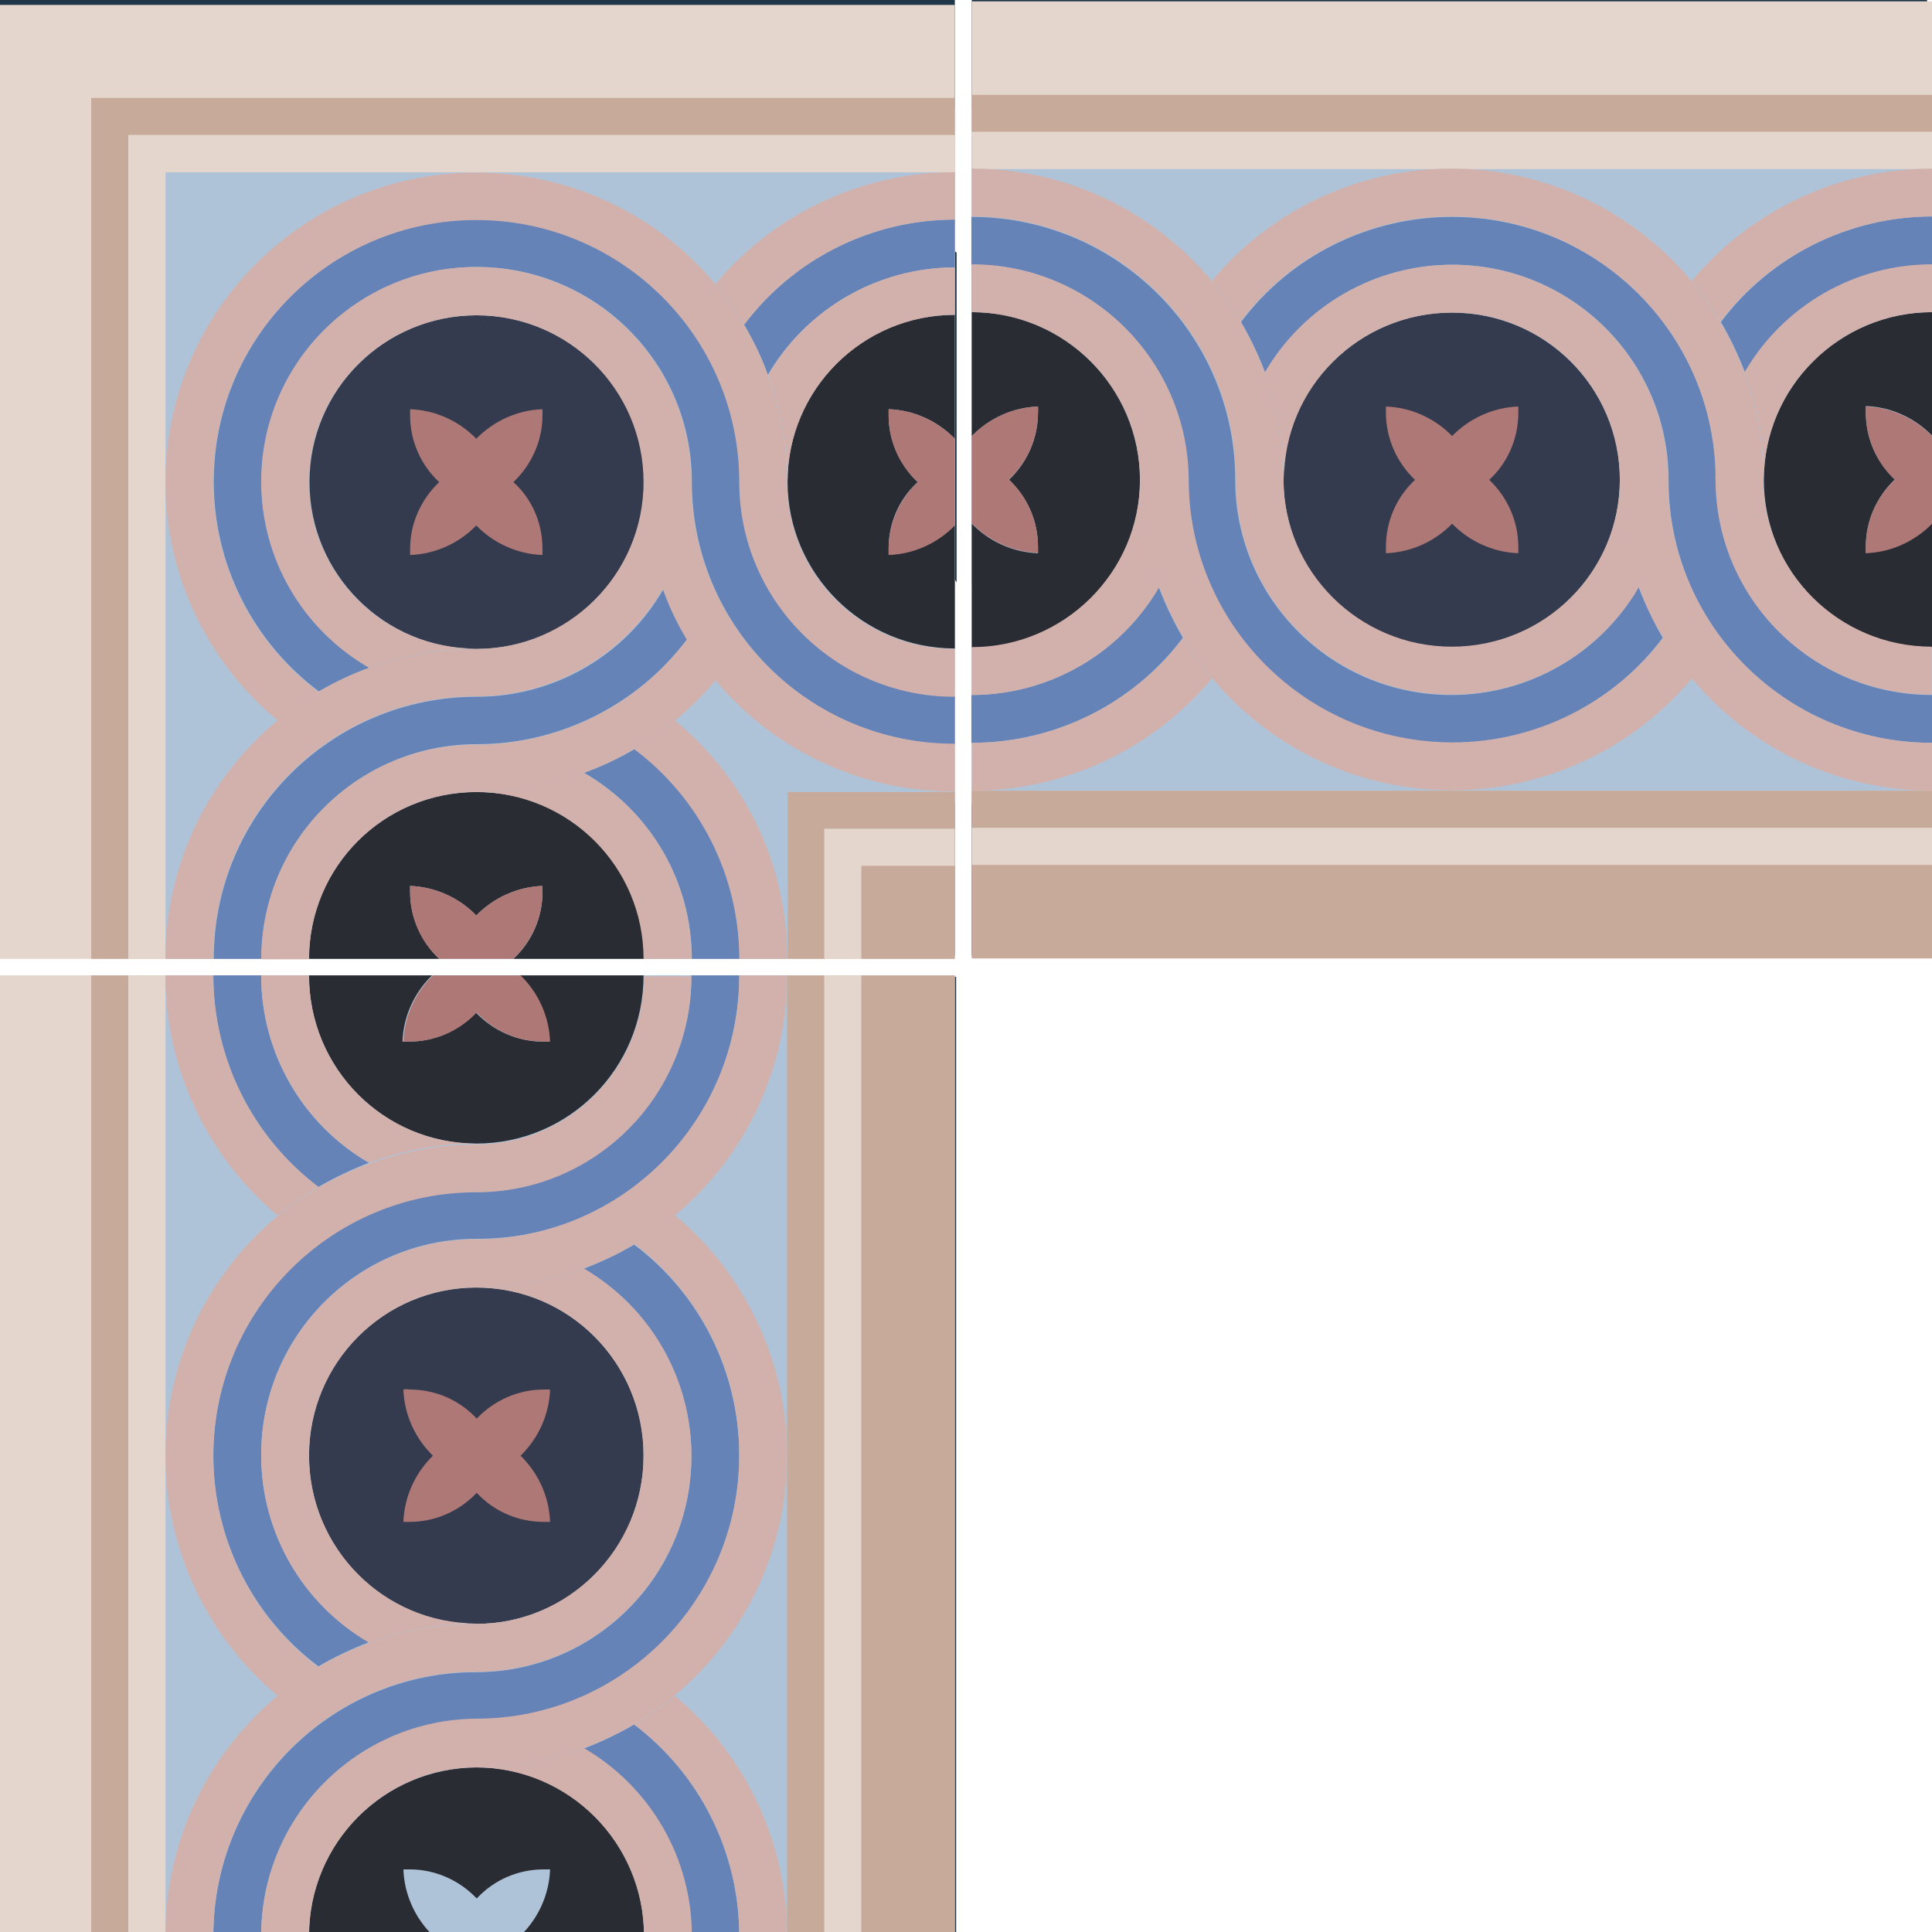 <?xml version="1.0" encoding="utf-8"?>
<!-- Generator: Adobe Illustrator 27.1.1, SVG Export Plug-In . SVG Version: 6.00 Build 0)  -->
<svg version="1.1" xmlns="http://www.w3.org/2000/svg" xmlns:xlink="http://www.w3.org/1999/xlink" x="0px" y="0px"
	 viewBox="0 0 432 432" style="enable-background:new 0 0 432 432;" xml:space="preserve">
<style type="text/css">
	.st0{clip-path:url(#SVGID_00000067196636011721982110000000979348369626402213_);}
	.st1{fill:#1E3748;}
	.st2{fill:#D9CEC0;}
	.st3{fill:#DBC17D;}
	.st4{fill:#C0834B;}
	.st5{fill:#E4D6CC;}
	.st6{fill:#C8AA9A;}
	.st7{fill:#AEC3D7;}
	.st8{fill:#6683B8;}
	.st9{fill:#2A2C34;}
	.st10{fill:#343B4E;}
	.st11{fill:#D2B1AC;}
	.st12{fill:#AE7876;}
</style>
<g id="faixas">
	<g>
		<defs>
			<rect id="SVGID_1_" width="432" height="432"/>
		</defs>
		<clipPath id="SVGID_00000157288989630913786990000008461056209049625486_">
			<use xlink:href="#SVGID_1_"  style="overflow:visible;"/>
		</clipPath>
		<g style="clip-path:url(#SVGID_00000157288989630913786990000008461056209049625486_);">
			<path class="st1" d="M213.5,0H0v213.6h213.5V0z"/>
			<path class="st2" d="M213.6,24.2H25.1v189.3h188.5V24.2z"/>
			<path class="st1" d="M213.5,179.6h-34v34h34V179.6z"/>
			<path class="st1" d="M43.2,42c4.1-4.3,9.2-7.7,14.8-10.1c-3.3-2.7-7.4-4.3-11.7-4.3c-4.9,0-9.5,1.9-13,5.6
				c-3.5,3.4-5.6,8.1-5.6,13.1c0,4.3,1.6,8.4,4.1,11.7C34.6,51.8,38.3,46.5,43.2,42z"/>
			<path class="st1" d="M196.9,84c1.4,1.8,3.5,2.7,5.6,2.7c0.3,0,0.7,0,1,0c0.2,0,0.5,0,0.7,0c2.6,0,4.9,2.1,4.9,4.8
				c0,1.9-1.2,4-3.1,4.5c-1.9,0.7-3.1,2.5-3.1,4.5c0,2.7,2.1,4.8,4.9,4.8v7.7c0,0.2,0,0.2,0,0.3c0,1.1,0.8,1.8,1.9,1.8
				c0.3,0,0.7-0.2,1-0.2c-0.3,1.3-0.3,2.7-0.3,4c0,4,1.2,7.9,3.5,11.3V56.5c-4-3-6.4-7.7-6.4-12.8c0-1.4,0.2-2.7,0.5-4
				c-0.2,0-0.5,0-0.7,0c-2.1,0-3.8,1.8-3.8,4c0,1.8,0.3,3.5,1.2,5c2.4,4.6,4.1,9.9,5.1,15c0,0.2,0.2,0.3,0.2,0.7
				c0,0.9-0.5,1.6-1.2,1.9c-0.5,0.2-1.2,0.3-1.8,0.3c-0.3,0-0.7,0-1-0.2c-1.9-0.5-3.1-2.1-3.3-4.1c-0.3-5.7-1.6-11.5-3.5-17.1
				c-0.8-1.8-2.6-3-4.7-3c-0.3,0-0.5,0-0.8,0c-1.6-2.9-3.5-5.6-5.6-8.3c-2.4-2.9-6.1-4.6-9.9-4.6c-4.3,0-8.4,2.1-10.8,5.7
				c4.1,1.1,8,3.5,10.6,7.2c5.9,8.1,10.3,17.2,12.7,27C191,74.8,193.5,79.7,196.9,84z"/>
			<path class="st1" d="M159.3,159.2c14.1,4.3,28.7,7.2,43.5,8.8c0.3,0,0.7,0,1,0c2.4,0,4.7-0.9,6.6-2.4c0.8-0.7,1.4-1.6,1.4-2.7
				c0-0.9-0.3-1.9-1-2.5c-2.4-2.4-5.9-3.8-9.2-4c0.7-1.1,1-2.4,1-3.4c0-3-2.1-5.7-5.1-6.4c-3.3-0.9-6.6-1.3-9.9-1.3
				s-6.6,0.3-9.7,1.3c5.6-11.2,8.5-23.3,8.5-35.6c0-43.8-35.5-79.3-79.2-79.3c-20,0-39.3,7.5-53.9,21.2c-13.6,14.7-21.2,34-21.2,54
				c0,43.8,35.5,79.3,79.2,79.3c12.3,0,24.5-2.9,35.5-8.4c-0.8,3.2-1.2,6.4-1.2,9.7c0,3.4,0.5,6.7,1.4,9.9c0.8,2.9,3.5,5,6.4,5
				c1.2,0,2.4-0.3,3.5-0.9c0.2,3.4,1.4,6.8,3.8,9.3c0.7,0.7,1.6,1.1,2.6,1.1c1,0,2.1-0.5,2.8-1.3c1.6-1.8,2.3-4.1,2.3-6.7
				c0-0.3,0-0.7,0-1.1C166.4,187.9,163.4,173.4,159.3,159.2z"/>
			<path class="st1" d="M69.6,189.8c-9.7-2.5-18.9-6.8-27-12.8c-3.5-2.7-6.1-6.4-7.1-10.6c-3.5,2.4-5.7,6.4-5.7,10.7
				c0,3.8,1.8,7.5,4.7,10.1c2.6,2.1,5.2,4,8.2,5.6c0,0.3,0,0.5,0,0.9c0,1.9,1.2,4,3,4.6c5.6,1.9,11.3,3,17.1,3.4
				c1.9,0.2,3.6,1.4,4.1,3.2c0,0.3,0.2,0.7,0.2,0.9c0,0.5-0.2,1.3-0.3,1.8c-0.5,0.7-1.2,1.1-2.1,1.1c-0.2,0-0.5,0-0.7-0.2
				c-5.2-0.9-10.5-2.5-15.1-5c-1.6-0.7-3.3-1.1-5.1-1.1c-2.1,0-3.8,1.8-3.8,4c0,0.2,0,0.5,0,0.7c1.2-0.3,2.6-0.5,4-0.5
				c5.1,0,9.7,2.4,12.7,6.4h73.6c-3.3-2.4-7.4-3.5-11.3-3.5c-1.4,0-2.6,0.2-4,0.3c0.2-0.3,0.3-0.5,0.3-0.9c0-1.1-0.8-1.8-1.9-1.8
				c-0.2,0-0.2,0-0.3,0h-7.7c0-2.7-2.1-4.8-4.9-4.8c-2.1,0-3.8,1.3-4.6,3.2c-0.7,1.9-2.5,3.2-4.6,3.2c-2.6,0-4.9-2.1-4.9-4.8
				c0-0.2,0-0.5,0-0.7c0-0.3,0-0.7,0-1.1c0-2.1-1-4.3-2.8-5.6C79.7,193.6,74.9,191.1,69.6,189.8z"/>
			<path class="st2" d="M204.1,186.5c-3.1-1.6-6.6-2.5-10.3-2.7c-4.1-0.2-8.4-0.9-12.3-2.1c1.2,4,1.9,8.3,2.1,12.4
				c0.2,3.5,1,7,2.8,10.2c2.3,4.1,6.4,6.8,11.3,6.8c3.5,0,6.9-1.4,9.2-4.1c2.6-2.4,4-5.7,4-9.3C210.9,192.9,208.3,188.6,204.1,186.5
				z"/>
			<path class="st3" d="M213.5,32.3c-2.6,1.8-4.7,4.5-5.9,7.4c-0.3,1.3-0.5,2.7-0.5,4c0,5,2.4,9.9,6.4,12.8V32.3z"/>
			<path class="st3" d="M39.7,207.7c-3,1.3-5.6,3.2-7.5,5.9h24.2c-3-4.1-7.7-6.4-12.7-6.4C42.5,207.1,41.1,207.2,39.7,207.7z"/>
			<path class="st3" d="M143,146.1c-2.1-4.3-6.3-7-11-7c-5.2,0-9.9,3.4-11.5,8.3c-0.3,1.1-0.5,1.9-0.5,3c0,5.7,4.7,10.4,10.3,10.4
				c0.2,0,0.3,0,0.7,0c-6.4,2.4-13.3,3.5-20.2,3.5c-32,0-58-26-58-58c0-14.4,5.4-28.2,15-38.8c10.6-9.7,24.5-14.9,38.8-14.9
				c32,0,58,26,58,58c0,6.8-1.2,13.9-3.6,20.3c0-0.2,0-0.3,0-0.7c0-5.7-4.7-10.4-10.3-10.4c-1,0-2.1,0.2-3.1,0.5
				c-5.1,1.6-8.4,6.3-8.4,11.5c0,4.6,2.6,9,6.9,11c2.3,0.9,4.7,1.3,6.9,1.3c7.4,0,13.9-4,17.4-10.4c3.1-6.4,4.7-13.6,4.7-20.8
				c0-0.7,0-1.6,0-2.4c0-37.9-30.6-68.6-68.5-68.6c-17.2,0-33.8,6.4-46.3,18.2c-11.7,12.8-18.1,29.2-18.1,46.5
				c0,37.9,30.6,68.6,68.5,68.6c0.7,0,1.6,0,2.3,0c7.1,0,14.3-1.6,20.9-4.6c6.4-3.5,10.3-10.2,10.3-17.4
				C144.2,150.7,143.9,148.4,143,146.1z"/>
			<path class="st2" d="M110.8,153.9c-0.7-1.9-1-4-1-6.1c0-10.1,8.2-18.3,18.2-18.3c0.5,0,0.8,0,1.4,0c0-0.5,0-0.9,0-1.4
				c0-10.1,8.2-18.3,18.2-18.3c2.1,0,4.1,0.3,6.1,1.1c0-26-21.2-47.2-47.1-47.2c-11.5,0-22.6,4.1-31.3,11.8
				c-7.7,8.6-11.8,19.8-11.8,31.3C63.7,132.8,84.7,153.9,110.8,153.9z"/>
			<path class="st4" d="M96.2,81.1c-1.8-3.5-5.4-5.7-9.4-5.7c-1.4,0-3,0.3-4.1,0.9c-1.4,0.5-2.6,1.4-3.8,2.4c-1,1.1-1.8,2.5-2.5,3.8
				c-0.5,1.3-0.8,2.9-0.8,4.3c0,4,2.3,7.5,5.7,9.3c3.8,1.9,8,3,12.2,3.2c4.3,0.9,8.4,2.7,11.7,5.6c-2.8-3.4-4.7-7.4-5.6-11.7
				C99.2,89.1,98.2,85.1,96.2,81.1z"/>
			<path class="st4" d="M114,116.4c-7.5,4.1-13.9,10.1-18.8,17.1c-1.6,2.1-2.3,4.8-2.3,7.5c0,1.6,0.3,3.2,0.8,4.8
				c1,2.5,3.5,4.3,6.1,4.3c3.6,0,6.6-3,6.6-6.7v-0.2c0-0.2,0-0.3,0-0.5c0-9.5,7.9-17.4,17.2-17.4c0.5,0,1.2,0,1.8,0.2
				c0-0.5-0.2-1.3-0.2-1.8c0-9.5,7.9-17.4,17.2-17.4c0.2,0,0.3,0,0.5,0h0.2c3.6,0,6.6-3,6.6-6.7c0-2.7-1.8-5.2-4.1-6.1
				c-1.6-0.5-3.1-0.9-4.7-0.9c-2.6,0-5.2,0.7-7.5,2.4c-7.1,4.8-12.8,11.3-17.1,18.8c2.4-7.5,5.6-14.7,9.4-21.7
				c0.8-2.4,1.2-4.6,1.2-7c0-4-1-7.9-3.3-11.2c-1.8-2.7-4.9-4.3-8-4.3c-3.6,0-6.8,1.9-8.5,5.2c-2.8,4.5-4.1,9.9-4.1,15
				c0,4.6,1.2,9.5,3.3,13.6c0.3,0.7,0.5,1.4,0.5,2.1c0,0.3,0,0.7-0.2,1.1c-0.3,0.2-0.7,0.2-1,0.2c-0.7,0-1.6-0.2-2.1-0.5
				c-4.1-2.1-8.9-3.4-13.6-3.4c-5.4,0-10.6,1.4-15.1,4.3c-3.1,1.6-5.2,5-5.2,8.4c0,3.2,1.6,6.3,4.3,8.1c3.3,2.1,7.1,3.2,11.2,3.2
				c2.5,0,4.9-0.3,7.1-1.3C99.2,122,106.5,119,114,116.4z"/>
			<path class="st3" d="M187.1,192.5c0-0.2,0-0.5,0-0.7c0-2.1-0.3-4.1-1.2-6.1c1.9,0.9,4,1.3,6.1,1.3c0.2,0,0.5,0,0.7,0
				c0.2,0,0.5,0,0.7,0c4,0,7.9,1.6,10.8,4.3c1.4,1.6,2.3,3.5,2.3,5.7c0,2.4-1,4.6-2.8,6.3c-1.6,1.8-3.8,2.9-6.3,2.9
				c-2.1,0-4.1-0.9-5.7-2.4c-2.8-2.9-4.3-6.8-4.3-10.7C187.1,193.1,187.1,192.7,187.1,192.5z"/>
			<path class="st1" d="M430.9,0H217.3v213.8h213.6V0z"/>
			<path class="st1" d="M430.9,179.7H217.3v33.9h213.6V179.7z"/>
			<path class="st2" d="M430.9,24.2H217.3v155.5h213.6V24.2z"/>
			<path class="st1" d="M407.4,69.5c1.4,5.2,3.8,10.1,7.1,14.4c1.4,1.8,3.5,2.7,5.5,2.7c0.3,0,0.7,0,1,0c0.2,0,0.5,0,0.7,0
				c2.6,0,4.8,2.1,4.8,4.8c0,1.9-1.2,4-3.1,4.5c-1.9,0.7-3.1,2.5-3.1,4.5c0,2.7,2.3,4.8,4.8,4.8v7.7c0,0.2,0,0.2,0,0.3
				c0,1.1,0.8,1.8,1.9,1.8c0.3,0,0.7-0.2,1-0.2c-0.3,1.3-0.3,2.7-0.3,4c0,4,1.2,7.9,3.5,11.3V56.4c-4.1-3-6.6-7.7-6.6-12.8
				c0-1.4,0.2-2.7,0.5-4c-0.2,0-0.5,0-0.7,0c-2.1,0-4,1.8-4,4c0,1.8,0.3,3.6,1.2,5c2.5,4.7,4.1,9.9,5,15.1c0,0.2,0.2,0.3,0.2,0.7
				c0,0.9-0.5,1.6-1.2,1.9c-0.5,0.2-1.2,0.3-1.7,0.3c-0.3,0-0.7,0-1-0.2c-1.9-0.5-3.1-2.1-3.3-4.1c-0.3-5.8-1.5-11.5-3.5-17.1
				c-0.8-1.8-2.8-3-4.7-3c-0.3,0-0.5,0-0.8,0c-1.5-2.9-3.5-5.6-5.5-8.3c-2.5-2.9-6-4.7-10-4.7c-4.3,0-8.3,2.1-10.7,5.8
				c4.3,1.1,8,3.6,10.7,7.2C400.7,50.6,405,59.7,407.4,69.5z"/>
			<path class="st1" d="M225.6,66.8c-0.3,0-0.7,0.2-1,0.2c-0.5,0-1.2-0.2-1.7-0.3c-0.7-0.3-1.2-1.3-1.2-1.9c0-0.2,0-0.5,0.2-0.7
				c0.8-5.2,2.6-10.4,5-15.1c0.7-1.6,1.2-3.4,1.2-5c0-2.1-1.7-4-4-4c-0.2,0-0.5,0-0.7,0c0.3,1.3,0.5,2.7,0.5,4c0,5-2.5,9.9-6.6,12.8
				v73.8c2.3-3.2,3.5-7.2,3.5-11.3c0-1.3-0.2-2.7-0.3-4c0.3,0.2,0.7,0.2,1,0.2c1,0,1.9-0.9,1.9-1.8c0-0.2,0-0.2,0-0.3v-7.7
				c2.6,0,4.8-2.1,4.8-4.8c0-1.9-1.2-4-3.1-4.5c-1.9-0.7-3.1-2.5-3.1-4.5c0-2.7,2.3-4.8,4.8-4.8c0.2,0,0.5,0,0.7,0c0.3,0,0.7,0,1,0
				c2.3,0,4.3-1.1,5.5-2.7c3.3-4.3,5.7-9.1,7.1-14.4c2.5-9.7,6.8-18.9,12.8-26.9c2.6-3.6,6.4-6.1,10.7-7.2
				c-2.5-3.6-6.4-5.8-10.7-5.8c-3.8,0-7.4,1.8-10,4.7c-2.1,2.5-4,5.2-5.5,8.3c-0.3,0-0.5,0-0.8,0c-2.1,0-3.8,1.3-4.7,3
				c-1.9,5.6-3.1,11.3-3.5,17.1C228.7,64.5,227.4,66.3,225.6,66.8z"/>
			<path class="st3" d="M431,32.3c-2.6,1.8-4.7,4.5-6,7.4c-0.3,1.3-0.5,2.7-0.5,4c0,5,2.5,9.9,6.6,12.8L431,32.3L431,32.3z"/>
			<path class="st4" d="M340.7,148.3c-1.4-2.9-2.3-5.9-2.3-9.1c0-7.2,3.8-13.6,10-17.3c3.3-1.8,6.6-3.4,10-4.8
				c4.1-0.9,6.9-4.7,6.9-8.8c0-0.9-0.2-1.9-0.5-2.9c-1.7-3.8-5.3-6.1-9.5-6.1c-2.5,0-4.7,0.9-6.6,2.4c-10.4,8.1-17.3,19.5-19.9,32.5
				c1.4-13.6,3.6-27.2,6.9-40.4c0.3-1.6,0.5-3.2,0.5-4.7c0-5-2.1-10.1-5.5-13.6c-1.9-1.8-4.3-3-6.9-3c-2.6,0-5.2,1.1-6.9,3
				c-3.6,3.6-5.5,8.6-5.5,13.6c0,1.6,0.2,3.2,0.5,4.7c3.3,13.3,5.7,26.7,6.9,40.4c-2.6-12.9-9.6-24.5-19.9-32.5
				c-1.9-1.4-4.1-2.4-6.6-2.4c-4.1,0-7.8,2.4-9.5,6.1c-0.3,0.9-0.5,1.8-0.5,2.9c0,4.1,3,7.9,6.9,8.8c3.5,1.4,6.9,3,10,4.8
				c6.3,3.6,10,10.1,10,17.3c0,3.2-0.7,6.3-2.3,9.1c-1.4,2.7-2.3,5.8-2.3,8.8v0.2c0,2.9,2.3,5,5.2,5h0.2c-2.6,2.1-5.2,4.5-7.8,6.9
				c-1.9,1.6-3,4.1-3,6.7c0,0.2,0,0.2,0,0.3c0,1.1,0.7,2.1,1.7,2.5c1.4,0.5,3,0.9,4.5,0.9c1.4,0,2.6-0.2,4-0.7
				c5.2-2.9,9.8-6.1,14.1-10.1c4.3,4,9.1,7.2,14.1,10.1c1.2,0.3,2.6,0.7,4,0.7c1.5,0,3.1-0.3,4.5-0.9c1-0.3,1.7-1.4,1.7-2.5
				c0-0.2,0-0.2,0-0.3c0-2.5-1-5-3-6.7c-2.6-2.4-5.2-4.5-7.8-6.9h0.2c2.8,0,5.2-2.4,5.2-5v-0.2C343,154.1,342,151.1,340.7,148.3z"/>
			<path class="st1" d="M256.3,152.1c-3.5-0.9-6.8-1.6-10.4-2.1c-0.3,0-0.7,0-1,0c-1.9,0-3.8,0.7-5.2,2.1c-0.7,1.3-0.8,2.5-0.8,4
				c0,1.8,0.5,3.4,1.5,4.8c-1.2-0.3-2.5-0.5-3.6-0.5c-3,0-5.8,0.9-8.3,2.7c-0.7,0.5-1,1.3-1,1.9c0,0.5,0.2,0.9,0.3,1.3
				c2.3,2.9,5.7,4.5,9.3,4.8c4,0.2,8,0.2,12.1,0.2c5.3,0,10.7-0.2,15.9-0.3c1.4,0,3,0.2,4.3,0.2c3.1,0,6-0.2,9.1-0.5
				c12.8-1.6,23.4-11.2,26.1-23.9c0.3-1.6,0.5-3.2,0.5-4.8c0-11.8-9.6-21.6-21.6-21.6c-1.9,0-3.6,0.2-5.5,0.7
				c-0.7-3.4-1.2-6.9-1.2-10.2c0-26.1,21.2-47.2,47.1-47.2c26.1,0,47.1,21.2,47.1,47.2c0,3.4-0.3,6.9-1.2,10.2
				c-1.7-0.5-3.6-0.7-5.5-0.7c-11.9,0-21.6,9.7-21.6,21.6c0,1.6,0.2,3.2,0.5,4.8c3,12.6,13.3,22.1,26.1,23.9c3.1,0.3,6,0.5,9.1,0.5
				c1.4,0,3,0,4.3-0.2c5.3,0.3,10.7,0.3,15.9,0.3c4,0,8,0,12.1-0.2c3.6-0.2,6.9-1.9,9.3-4.8c0.2-0.3,0.3-0.9,0.3-1.3
				c0-0.7-0.3-1.6-1-1.9c-2.5-1.8-5.3-2.7-8.3-2.7c-1.2,0-2.5,0.2-3.6,0.5c1-1.4,1.5-3.2,1.5-4.8c0-1.4-0.3-2.7-0.8-4
				c-1.4-1.4-3.3-2.1-5.2-2.1c-0.3,0-0.7,0-1,0c-3.5,0.5-6.9,1.3-10.4,2.1c7.6-12.4,11.6-26.7,11.6-41.3c0-43.8-35.6-79.4-79.3-79.4
				c-43.7,0-79.3,35.5-79.3,79.4C244.8,125.5,248.9,139.7,256.3,152.1z"/>
			<path class="st2" d="M411.2,185.8h-8h-79.1H245h-8c-6.9,0-12.6,5.6-12.6,12.6c0,7,5.7,12.6,12.6,12.6h87.1h87.1
				c6.9,0,12.6-5.6,12.6-12.6C423.8,191.4,418.1,185.8,411.2,185.8z"/>
			<path class="st3" d="M290.1,129.5c-1-0.3-2.1-0.5-3.3-0.5c-2.5,0-4.8,1.1-6.6,2.9c-1.2,2.5-1.9,5.2-2.1,7.9c0,0.3,0,0.9,0,1.3
				c0,1.9,0.2,4,0.5,5.9c-8.1-10.2-12.4-22.8-12.4-36c0-32,25.9-58.1,57.9-58.1s57.9,26.1,57.9,58.1c0,12.9-4.3,25.7-12.4,36
				c0.3-1.9,0.5-4,0.5-5.9c0-0.3,0-0.9,0-1.3c0-2.7-0.7-5.6-2.1-7.9c-1.7-1.8-4-2.9-6.6-2.9c-1,0-2.3,0.2-3.3,0.5
				c-6,2.1-10,7.9-10,14.2c0,5.2,2.6,10.1,7.1,12.8c3,1.9,6.4,2.9,9.8,2.9c3.8,0,7.4-1.3,10.6-3.4c10.9-12.6,16.9-28.6,16.9-45.3
				c0-37.9-30.7-68.6-68.6-68.6c-37.8,0-68.6,30.7-68.6,68.6c0,16.7,6,32.7,16.9,45.3c3.1,2.1,6.8,3.4,10.6,3.4
				c3.5,0,6.9-1.1,9.8-2.9c4.5-2.7,7.1-7.5,7.1-12.8C300,137.3,296.1,131.6,290.1,129.5z"/>
			<path class="st3" d="M237,189.1h8h79.1h79.1h8c5.2,0,9.3,4.1,9.3,9.3c0,5.2-4.1,9.3-9.3,9.3h-87.1H237c-5.2,0-9.3-4.1-9.3-9.3
				S231.8,189.1,237,189.1z"/>
			<path class="st3" d="M218.1,56.4c4-2.9,6.4-7.7,6.4-12.8c0-1.3-0.2-2.7-0.5-4c-1.2-2.9-3.3-5.6-5.8-7.4L218.1,56.4z"/>
			<path class="st1" d="M0,218.4L0,432h213.8V218.4H0z"/>
			<path class="st1" d="M179.7,218.4V432h33.9V218.4H179.7z"/>
			<path class="st2" d="M24.2,218.4l0,213.6h155.5V218.4H24.2z"/>
			<path class="st1" d="M69.5,241.9c5.2-1.4,10.1-3.8,14.4-7.1c1.8-1.4,2.7-3.5,2.7-5.5c0-0.3,0-0.7,0-1c0-0.2,0-0.5,0-0.7
				c0-2.6,2.1-4.8,4.8-4.8c1.9,0,4,1.2,4.5,3.1c0.7,1.9,2.5,3.1,4.5,3.1c2.7,0,4.8-2.3,4.8-4.8h7.7c0.2,0,0.2,0,0.3,0
				c1.1,0,1.8-0.8,1.8-1.9c0-0.3-0.2-0.7-0.2-1c1.3,0.3,2.7,0.3,4,0.3c4,0,7.9-1.2,11.3-3.5H56.4c-3,4.1-7.7,6.6-12.8,6.6
				c-1.4,0-2.7-0.2-4-0.5c0,0.2,0,0.5,0,0.7c0,2.1,1.8,4,4,4c1.8,0,3.6-0.3,5-1.2c4.7-2.5,9.9-4.1,15.1-5c0.2,0,0.3-0.2,0.7-0.2
				c0.9,0,1.6,0.5,1.9,1.2c0.2,0.5,0.3,1.2,0.3,1.7c0,0.3,0,0.7-0.2,1c-0.5,1.9-2.1,3.1-4.1,3.3c-5.8,0.3-11.5,1.5-17.1,3.5
				c-1.8,0.8-3,2.8-3,4.7c0,0.3,0,0.5,0,0.8c-2.9,1.5-5.6,3.5-8.3,5.5c-2.9,2.5-4.7,6-4.7,10c0,4.3,2.1,8.3,5.8,10.7
				c1.1-4.3,3.6-8,7.2-10.7C50.6,248.6,59.7,244.3,69.5,241.9z"/>
			<path class="st1" d="M66.8,423.7c0,0.3,0.2,0.7,0.2,1c0,0.5-0.2,1.2-0.3,1.7c-0.3,0.7-1.3,1.2-1.9,1.2c-0.2,0-0.5,0-0.7-0.2
				c-5.2-0.8-10.4-2.6-15.1-5c-1.6-0.7-3.4-1.2-5-1.2c-2.1,0-4,1.7-4,4c0,0.2,0,0.5,0,0.7c1.3-0.3,2.7-0.5,4-0.5
				c5,0,9.9,2.5,12.8,6.6h73.8c-3.2-2.3-7.2-3.5-11.3-3.5c-1.3,0-2.7,0.2-4,0.3c0.2-0.3,0.2-0.7,0.2-1c0-1-0.9-1.9-1.8-1.9
				c-0.2,0-0.2,0-0.3,0h-7.7c0-2.6-2.1-4.8-4.8-4.8c-1.9,0-4,1.2-4.5,3.1c-0.7,1.9-2.5,3.1-4.5,3.1c-2.7,0-4.8-2.3-4.8-4.8
				c0-0.2,0-0.5,0-0.7c0-0.3,0-0.7,0-1c0-2.3-1.1-4.3-2.7-5.5c-4.3-3.3-9.1-5.7-14.4-7.1c-9.7-2.5-18.9-6.8-26.9-12.8
				c-3.6-2.6-6.1-6.4-7.2-10.7c-3.6,2.5-5.8,6.4-5.8,10.7c0,3.8,1.8,7.4,4.7,10c2.5,2.1,5.2,4,8.3,5.5c0,0.3,0,0.5,0,0.8
				c0,2.1,1.3,3.8,3,4.7c5.6,1.9,11.3,3.1,17.1,3.5C64.5,420.6,66.3,421.8,66.8,423.7z"/>
			<path class="st3" d="M32.3,218.2c1.8,2.6,4.5,4.7,7.4,6c1.3,0.3,2.7,0.5,4,0.5c5,0,9.9-2.5,12.8-6.6L32.3,218.2L32.3,218.2z"/>
			<path class="st4" d="M148.3,308.6c-2.9,1.4-5.9,2.3-9.1,2.3c-7.2,0-13.6-3.8-17.3-10c-1.8-3.3-3.4-6.6-4.8-10
				c-0.9-4.1-4.7-6.9-8.8-6.9c-0.9,0-1.9,0.2-2.9,0.5c-3.8,1.7-6.1,5.3-6.1,9.5c0,2.5,0.9,4.7,2.4,6.6c8.1,10.4,19.5,17.3,32.5,19.9
				c-13.6-1.4-27.2-3.6-40.4-6.9c-1.6-0.3-3.2-0.5-4.7-0.5c-5,0-10.1,2.1-13.6,5.5c-1.8,1.9-3,4.3-3,6.9c0,2.6,1.1,5.2,3,6.9
				c3.6,3.6,8.6,5.5,13.6,5.5c1.6,0,3.2-0.2,4.7-0.5c13.3-3.3,26.7-5.7,40.4-6.9c-12.9,2.6-24.5,9.6-32.5,19.9
				c-1.4,1.9-2.4,4.1-2.4,6.6c0,4.1,2.4,7.8,6.1,9.5c0.9,0.3,1.8,0.5,2.9,0.5c4.1,0,7.9-3,8.8-6.9c1.4-3.5,3-6.9,4.8-10
				c3.6-6.3,10.1-10,17.3-10c3.2,0,6.3,0.7,9.1,2.3c2.7,1.4,5.8,2.3,8.8,2.3h0.2c2.9,0,5-2.3,5-5.2v-0.2c2.1,2.6,4.5,5.2,6.9,7.8
				c1.6,1.9,4.1,3,6.7,3c0.2,0,0.2,0,0.3,0c1.1,0,2.1-0.7,2.5-1.7c0.5-1.4,0.9-3,0.9-4.5c0-1.4-0.2-2.6-0.7-4
				c-2.9-5.2-6.1-9.8-10.1-14.1c4-4.3,7.2-9.1,10.1-14.1c0.3-1.2,0.7-2.6,0.7-4c0-1.5-0.3-3.1-0.9-4.5c-0.3-1-1.4-1.7-2.5-1.7
				c-0.2,0-0.2,0-0.3,0c-2.5,0-5,1-6.7,3c-2.4,2.6-4.5,5.2-6.9,7.8V312c0-2.8-2.4-5.2-5-5.2h-0.2
				C154.1,306.3,151.1,307.3,148.3,308.6z"/>
			<path class="st1" d="M152.1,393c-0.9,3.5-1.6,6.8-2.1,10.4c0,0.3,0,0.7,0,1c0,1.9,0.7,3.8,2.1,5.2c1.3,0.7,2.5,0.8,4,0.8
				c1.8,0,3.4-0.5,4.8-1.5c-0.3,1.2-0.5,2.5-0.5,3.6c0,3,0.9,5.8,2.7,8.3c0.5,0.7,1.3,1,1.9,1c0.5,0,0.9-0.2,1.3-0.3
				c2.9-2.3,4.5-5.7,4.8-9.3c0.2-4,0.2-8,0.2-12.1c0-5.3-0.2-10.7-0.3-15.9c0-1.4,0.2-3,0.2-4.3c0-3.1-0.2-6-0.5-9.1
				c-1.6-12.8-11.2-23.4-23.9-26.1c-1.6-0.3-3.2-0.5-4.8-0.5c-11.8,0-21.6,9.6-21.6,21.6c0,1.9,0.2,3.6,0.7,5.5
				c-3.4,0.7-6.9,1.2-10.2,1.2c-26.1,0-47.2-21.2-47.2-47.1c0-26.1,21.2-47.1,47.2-47.1c3.4,0,6.9,0.3,10.2,1.2
				c-0.5,1.7-0.7,3.6-0.7,5.5c0,11.9,9.7,21.6,21.6,21.6c1.6,0,3.2-0.2,4.8-0.5c12.6-3,22.1-13.3,23.9-26.1c0.3-3.1,0.5-6,0.5-9.1
				c0-1.4,0-3-0.2-4.3c0.3-5.3,0.3-10.7,0.3-15.9c0-4,0-8-0.2-12.1c-0.2-3.6-1.9-6.9-4.8-9.3c-0.3-0.2-0.9-0.3-1.3-0.3
				c-0.7,0-1.6,0.3-1.9,1c-1.8,2.5-2.7,5.3-2.7,8.3c0,1.2,0.2,2.5,0.5,3.6c-1.4-1-3.2-1.5-4.8-1.5c-1.4,0-2.7,0.3-4,0.8
				c-1.4,1.4-2.1,3.3-2.1,5.2c0,0.3,0,0.7,0,1c0.5,3.5,1.3,6.9,2.1,10.4c-12.4-7.6-26.7-11.6-41.3-11.6c-43.8,0-79.4,35.6-79.4,79.3
				s35.5,79.3,79.4,79.3C125.5,404.5,139.7,400.4,152.1,393z"/>
			<path class="st2" d="M185.8,238.1v8v79.1v79.1v8c0,6.9,5.6,12.6,12.6,12.6c7,0,12.6-5.7,12.6-12.6v-87.1v-87.1
				c0-6.9-5.6-12.6-12.6-12.6S185.8,231.2,185.8,238.1z"/>
			<path class="st3" d="M129.5,359.2c-0.3,1-0.5,2.1-0.5,3.3c0,2.5,1.1,4.8,2.9,6.6c2.5,1.2,5.2,1.9,7.9,2.1c0.3,0,0.9,0,1.3,0
				c1.9,0,4-0.2,5.9-0.5c-10.2,8.1-22.8,12.4-36,12.4c-32,0-58.1-25.9-58.1-57.9c0-32,26.1-57.9,58.1-57.9c12.9,0,25.7,4.3,36,12.4
				c-1.9-0.3-4-0.5-5.9-0.5c-0.3,0-0.9,0-1.3,0c-2.7,0-5.6,0.7-7.9,2.1c-1.8,1.7-2.9,4-2.9,6.6c0,1,0.2,2.3,0.5,3.3
				c2.1,6,7.9,10,14.2,10c5.2,0,10.1-2.6,12.8-7.1c1.9-3,2.9-6.4,2.9-9.8c0-3.8-1.3-7.4-3.4-10.6c-12.6-10.9-28.6-16.9-45.3-16.9
				c-37.9,0-68.6,30.7-68.6,68.6c0,37.8,30.7,68.6,68.6,68.6c16.7,0,32.7-6,45.3-16.9c2.1-3.1,3.4-6.8,3.4-10.6
				c0-3.5-1.1-6.9-2.9-9.8c-2.7-4.5-7.5-7.1-12.8-7.1C137.3,349.2,131.6,353.2,129.5,359.2z"/>
			<path class="st3" d="M189.1,412.3v-8v-79.1v-79.1v-8c0-5.2,4.1-9.3,9.3-9.3c5.2,0,9.3,4.1,9.3,9.3v87.1v87.1
				c0,5.2-4.1,9.3-9.3,9.3S189.1,417.4,189.1,412.3z"/>
			<path class="st3" d="M56.4,431.2c-2.9-4-7.7-6.4-12.8-6.4c-1.3,0-2.7,0.2-4,0.5c-2.9,1.2-5.6,3.3-7.4,5.8L56.4,431.2z"/>
		</g>
	</g>
</g>
<g id="Camada_2">
	<rect x="-0.5" y="1.1" class="st5" width="214" height="213.3"/>
	<rect x="217.3" y="0.3" class="st5" width="214.7" height="214"/>
	<rect x="217.3" y="185.1" class="st5" width="214.7" height="8.3"/>
	<polygon class="st5" points="213.5,185.3 184.3,185.3 184.3,214.4 192.6,214.4 192.6,193.6 213.5,193.6 	"/>
	<rect x="217.3" y="21.2" class="st6" width="214.7" height="8.3"/>
	<polygon class="st6" points="213.5,21.9 20.4,21.9 20.4,214.4 28.7,214.4 28.7,30.2 213.5,30.2 	"/>
	<rect x="217.3" y="37.7" class="st7" width="214.7" height="139.1"/>
	<polygon class="st7" points="37,214.4 176.1,214.4 176.1,177.1 213.5,177.1 213.5,38.5 37,38.5 	"/>
	<path class="st8" d="M154.7,214.4h10.7c0-18.5-8.7-35.8-23.5-46.9l0,0c-3.6,2.1-7.4,3.9-11.3,5.3l0,0
		C145.5,181.4,154.7,197.2,154.7,214.4L154.7,214.4z"/>
	<path class="st8" d="M213.5,166.4v-10.7c-26.6,0-48.1-21.5-48.1-48c0-32.4-26.4-58.6-58.8-58.6c-32.5,0-58.8,26.3-58.8,58.6
		c0,18.5,8.7,35.8,23.5,46.9l0,0c3.6-2.1,7.4-3.9,11.3-5.3l0,0c-14.9-8.6-24.1-24.4-24.1-41.6c0-26.5,21.6-48,48.1-48
		c26.6,0,48.1,21.5,48.1,48C154.7,140.1,181,166.4,213.5,166.4L213.5,166.4z"/>
	<path class="st8" d="M264.5,142.6c-2.1-3.6-3.9-7.4-5.4-11.3l0,0c-8.6,14.9-24.6,24.1-41.9,24.1l0,0v10.7
		C235.9,166.1,253.4,157.4,264.5,142.6L264.5,142.6z"/>
	<path class="st8" d="M432,166.1v-10.7c-26.7,0-48.3-21.6-48.3-48.1c0-32.5-26.5-58.8-59-58.8c-18.6,0-36.1,8.7-47.2,23.5l0,0
		c2.1,3.6,3.9,7.4,5.4,11.3c8.6-14.9,24.6-24.1,41.9-24.1c26.7,0,48.3,21.6,48.3,48.1C373,139.8,399.4,166.1,432,166.1L432,166.1z"
		/>
	<path class="st8" d="M384.8,72c2.1,3.6,3.9,7.4,5.4,11.3c8.6-14.9,24.6-24.1,41.9-24.1l0,0V48.4C413.4,48.4,395.9,57.2,384.8,72
		L384.8,72z"/>
	<path class="st8" d="M265.6,107.3c0,32.5,26.5,58.8,59,58.8c18.6,0,36.1-8.7,47.2-23.5l0,0c-2.1-3.6-3.9-7.4-5.4-11.3l0,0
		c-8.6,14.9-24.6,24.1-41.9,24.1c-26.7,0-48.3-21.6-48.3-48.1c0-32.5-26.5-58.8-59-58.8v10.7C244,59.1,265.6,80.7,265.6,107.3
		L265.6,107.3z"/>
	<path class="st8" d="M213.5,59.8V49.1c-18.5,0-36,8.7-47.1,23.5l0,0c2.1,3.6,3.9,7.3,5.3,11.2l0,0C180.4,69,196.3,59.8,213.5,59.8
		L213.5,59.8z"/>
	<path class="st8" d="M153.6,143c-2.1-3.6-3.9-7.3-5.3-11.2l0,0c-8.6,14.9-24.5,24-41.7,24c-32.5,0-58.8,26.3-58.8,58.6h10.7
		c0-26.5,21.6-48,48.1-48C125,166.4,142.5,157.7,153.6,143L153.6,143z"/>
	<path class="st9" d="M69.1,214.4l29.1,0c-4.1-3.9-6.5-9.3-6.5-14.9c0-0.5,0-0.9,0-1.4l0,0c5.6,0.2,10.9,2.6,14.8,6.6h0
		c3.9-4,9.2-6.4,14.8-6.6v0c0,0.5,0,0.9,0,1.4c0,5.7-2.4,11.1-6.5,14.9l0,0H144c0-20.6-16.8-37.3-37.4-37.3
		C85.8,177.1,69.1,193.8,69.1,214.4L69.1,214.4z"/>
	<path class="st10" d="M144,107.8c0-20.6-16.8-37.3-37.4-37.3c-20.7,0-37.4,16.7-37.4,37.3c0,20.6,16.8,37.3,37.4,37.3
		C127.2,145.1,144,128.4,144,107.8L144,107.8z"/>
	<path class="st9" d="M394.4,107.3c0,20.7,16.8,37.4,37.6,37.4l0-27.7c-3.9,4-9.2,6.4-14.8,6.6l0,0c0-0.5,0-0.9,0-1.4
		c0-5.7,2.4-11.1,6.5-15v0c-4.2-3.9-6.5-9.3-6.5-15c0-0.5,0-0.9,0-1.4l0,0c5.6,0.2,10.9,2.6,14.8,6.6h0V69.8
		C411.3,69.8,394.4,86.6,394.4,107.3L394.4,107.3z"/>
	<path class="st10" d="M362.2,107.3c0-20.7-16.8-37.4-37.6-37.4c-20.7,0-37.6,16.8-37.6,37.4c0,20.7,16.8,37.4,37.6,37.4
		C345.4,144.7,362.2,127.9,362.2,107.3L362.2,107.3z"/>
	<path class="st9" d="M217.3,69.8l0,27.7c3.9-4,9.2-6.4,14.8-6.6l0,0c0,0.5,0,0.9,0,1.4c0,5.7-2.4,11.1-6.5,15v0
		c4.2,3.9,6.5,9.3,6.5,15c0,0.5,0,0.9,0,1.4l0,0c-5.6-0.2-10.9-2.6-14.8-6.6h0v27.7c20.7,0,37.6-16.8,37.6-37.4
		C254.9,86.6,238,69.8,217.3,69.8L217.3,69.8z"/>
	<path class="st9" d="M205.2,107.8c-4.1-3.9-6.5-9.3-6.5-14.9c0-0.5,0-0.9,0-1.4v0c5.6,0.2,10.9,2.6,14.8,6.6l0,0V70.4
		c-20.7,0-37.4,16.7-37.4,37.3c0,20.6,16.8,37.3,37.4,37.3v-27.6c-3.9,4-9.2,6.4-14.8,6.6v0c0-0.5,0-0.9,0-1.4
		C198.7,117,201,111.6,205.2,107.8L205.2,107.8z"/>
	<rect x="217.3" y="29.5" class="st5" width="214.7" height="8.3"/>
	<rect x="217.3" y="176.8" class="st6" width="214.7" height="8.3"/>
	<polygon class="st6" points="184.3,185.3 213.5,185.3 213.5,177.1 176.1,177.1 176.1,214.4 184.3,214.4 	"/>
	<polygon class="st5" points="37,38.5 213.5,38.5 213.5,30.2 28.7,30.2 28.7,214.4 37,214.4 	"/>
	<rect x="217.3" y="193.4" class="st6" width="214.7" height="20.9"/>
	<rect x="192.6" y="193.6" class="st6" width="20.9" height="20.8"/>
	<path class="st11" d="M432,48.4V37.7c-20.7,0-40.4,9.2-53.7,25.1l0,0c2.4,2.9,4.5,5.9,6.4,9.1l0,0C395.9,57.2,413.4,48.4,432,48.4
		L432,48.4z"/>
	<path class="st11" d="M432,69.8V59.1c-17.3,0-33.2,9.2-41.9,24.1l0,0c2.8,7.7,4.3,15.8,4.3,24l0,0C394.4,86.6,411.3,69.8,432,69.8
		L432,69.8z"/>
	<path class="st11" d="M213.5,70.4V59.8c-17.2,0-33.1,9.2-41.7,24l0,0c2.8,7.7,4.3,15.8,4.3,23.9C176.1,87.2,192.8,70.4,213.5,70.4
		L213.5,70.4z"/>
	<path class="st11" d="M213.5,38.5c-20.7,0-40.3,9.2-53.5,25l0,0c2.4,2.9,4.5,5.9,6.4,9.1l0,0c11.1-14.8,28.6-23.5,47.1-23.5V38.5z"
		/>
	<path class="st11" d="M217.3,37.7v10.7c32.6,0,59,26.4,59,58.8c0,26.6,21.6,48.1,48.3,48.1c17.3,0,33.2-9.2,41.9-24.1l0,0
		c-2.8-7.7-4.3-15.8-4.3-24l0,0c0,20.7-16.8,37.4-37.6,37.4c-20.7,0-37.6-16.8-37.6-37.4C287.1,68.9,255.8,37.7,217.3,37.7
		L217.3,37.7z"/>
	<path class="st11" d="M217.3,59.1v10.7c20.7,0,37.6,16.8,37.6,37.4c0,38.4,31.3,69.5,69.8,69.5c20.7,0,40.4-9.2,53.7-25.1l0,0
		c-2.4-2.9-4.5-5.9-6.4-9.1l0,0c-11.2,14.8-28.7,23.5-47.2,23.5c-32.6,0-59-26.4-59-58.8C265.6,80.7,244,59.1,217.3,59.1L217.3,59.1
		z"/>
	<path class="st12" d="M432,97.5c-3.9-4-9.2-6.4-14.8-6.6l0,0c0,0.5,0,0.9,0,1.4c0,5.7,2.4,11.1,6.5,15v0c-4.2,3.9-6.5,9.3-6.5,15
		c0,0.5,0,0.9,0,1.4l0,0c5.6-0.2,10.9-2.6,14.8-6.6l0,0L432,97.5z"/>
	<path class="st12" d="M339.5,90.9c-5.6,0.2-10.9,2.6-14.8,6.6h0c-3.9-4-9.2-6.4-14.8-6.6v0c0,0.5,0,0.9,0,1.4
		c0,5.7,2.4,11.1,6.5,15v0c-4.2,3.9-6.5,9.3-6.5,15c0,0.5,0,0.9,0,1.4v0c5.6-0.2,10.9-2.6,14.8-6.6h0c3.9,4,9.2,6.4,14.8,6.6l0,0
		c0-0.5,0-0.9,0-1.4c0-5.7-2.4-11.1-6.5-15v0c4.2-3.9,6.5-9.3,6.5-15C339.5,91.9,339.5,91.4,339.5,90.9L339.5,90.9z"/>
	<path class="st12" d="M232.1,90.9c-5.6,0.2-10.9,2.6-14.8,6.6l0,0l0,19.5c3.9,4,9.2,6.4,14.8,6.6l0,0c0-0.5,0-0.9,0-1.4
		c0-5.7-2.4-11.1-6.5-15v0c4.2-3.9,6.5-9.3,6.5-15C232.2,91.9,232.1,91.4,232.1,90.9L232.1,90.9z"/>
	<path class="st12" d="M213.5,98.1c-3.9-4-9.2-6.4-14.8-6.6l0,0c0,0.5,0,0.9,0,1.4c0,5.7,2.4,11.1,6.5,14.9v0
		c-4.1,3.9-6.5,9.3-6.5,14.9c0,0.5,0,0.9,0,1.4l0,0c5.6-0.2,10.9-2.6,14.8-6.6v0V98.1z"/>
	<path class="st12" d="M114.8,107.8c4.1-3.9,6.5-9.3,6.5-14.9c0-0.5,0-0.9,0-1.4l0,0c-5.6,0.2-10.9,2.6-14.8,6.6h0
		c-3.9-4-9.2-6.4-14.8-6.6l0,0c0,0.5,0,0.9,0,1.4c0,5.7,2.4,11.1,6.5,14.9v0c-4.1,3.9-6.5,9.3-6.5,14.9c0,0.5,0,0.9,0,1.4l0,0
		c5.6-0.2,10.9-2.6,14.8-6.6h0c3.9,4,9.2,6.4,14.8,6.6l0,0c0-0.5,0-0.9,0-1.4C121.3,117,119,111.6,114.8,107.8L114.8,107.8z"/>
	<path class="st12" d="M121.3,198.1c-5.6,0.2-10.9,2.6-14.8,6.6h0c-3.9-4-9.2-6.4-14.8-6.6v0c0,0.5,0,0.9,0,1.4
		c0,5.7,2.4,11.1,6.5,14.9l0,0l16.6,0c4.1-3.9,6.5-9.3,6.5-14.9C121.3,199,121.3,198.6,121.3,198.1L121.3,198.1z"/>
	<path class="st11" d="M106.5,155.7c17.2,0,33.1-9.2,41.7-24h0c-2.8-7.7-4.3-15.8-4.3-23.9l0,0c0,20.6-16.8,37.3-37.4,37.3
		c-38.4,0-69.5,31-69.5,69.3h10.7C47.7,182,74,155.7,106.5,155.7L106.5,155.7z"/>
	<path class="st11" d="M106.5,177.1c20.7,0,40.3-9.2,53.5-25l0,0c-2.4-2.9-4.5-5.9-6.4-9.1l0,0c-11.1,14.8-28.6,23.5-47.1,23.5
		c-26.6,0-48.1,21.5-48.1,48l0,0h10.7C69.1,193.8,85.8,177.1,106.5,177.1L106.5,177.1z"/>
	<path class="st11" d="M271,62.8c2.4,2.9,4.5,5.9,6.4,9.1l0,0c11.2-14.8,28.7-23.5,47.2-23.5c32.6,0,59,26.4,59,58.8
		c0,26.6,21.6,48.1,48.3,48.1v0v-10.7c-20.7,0-37.6-16.8-37.6-37.4l0,0c0-8.2-1.5-16.3-4.3-24c-10.1-27.3-36.2-45.5-65.5-45.5
		C303.9,37.7,284.2,46.9,271,62.8L271,62.8z"/>
	<path class="st11" d="M362.2,107.3c0,8.2,1.5,16.3,4.3,24c1.4,3.9,3.2,7.7,5.4,11.3c1.9,3.2,4.1,6.3,6.4,9.1
		c13.3,15.9,32.9,25.1,53.7,25.1v-10.7c-32.6,0-59-26.4-59-58.8c0-26.6-21.6-48.1-48.3-48.1c-17.3,0-33.2,9.2-41.9,24.1
		c2.8,7.7,4.3,15.8,4.3,24c0-20.7,16.8-37.4,37.6-37.4C345.4,69.8,362.2,86.6,362.2,107.3L362.2,107.3z"/>
	<path class="st11" d="M271,151.7c-2.4-2.9-4.5-5.9-6.4-9.1l0,0c-11.2,14.8-28.7,23.5-47.2,23.5l0,0v10.7
		C238,176.8,257.7,167.6,271,151.7L271,151.7z"/>
	<path class="st11" d="M217.3,144.7v10.7c17.3,0,33.2-9.2,41.9-24.1l0,0c-2.8-7.7-4.3-15.8-4.3-24
		C254.9,127.9,238,144.7,217.3,144.7L217.3,144.7z"/>
	<path class="st11" d="M62.1,161.1c2.9-2.4,5.9-4.5,9.1-6.4l0,0c-14.8-11.1-23.5-28.5-23.5-46.9c0-32.4,26.4-58.6,58.8-58.6
		c32.5,0,58.8,26.3,58.8,58.6l0,0c0,26.5,21.6,48,48.1,48l0,0v-10.7c-20.7,0-37.4-16.7-37.4-37.3c0-8.2-1.4-16.3-4.3-23.9
		c-1.4-3.9-3.2-7.7-5.3-11.2c-1.9-3.2-4-6.2-6.4-9.1c-13.2-15.9-32.8-25-53.5-25c-38.4,0-69.5,31-69.5,69.3
		C37,128.4,46.2,147.9,62.1,161.1L62.1,161.1z"/>
	<path class="st11" d="M69.1,107.8c0-20.6,16.8-37.3,37.4-37.3c20.7,0,37.4,16.7,37.4,37.3c0,8.2,1.4,16.3,4.3,23.9
		c1.4,3.9,3.2,7.7,5.3,11.2c1.9,3.2,4,6.2,6.4,9.1c13.2,15.9,32.8,25,53.5,25v-10.7c-32.5,0-58.8-26.3-58.8-58.6
		c0-26.5-21.6-48-48.1-48c-26.6,0-48.1,21.5-48.1,48c0,17.2,9.2,33,24.1,41.6l0,0c7.7-2.8,15.8-4.3,24-4.3
		C85.8,145.1,69.1,128.4,69.1,107.8L69.1,107.8z"/>
	<path class="st11" d="M150.9,161.1c-2.9,2.4-5.9,4.5-9.1,6.4l0,0c14.8,11.1,23.5,28.5,23.5,46.9l0,0h10.7
		C176.1,193.8,166.9,174.2,150.9,161.1L150.9,161.1z"/>
	<path class="st11" d="M130.5,172.8c-7.7,2.8-15.8,4.3-24,4.3l0,0c20.7,0,37.4,16.7,37.4,37.3h10.7
		C154.7,197.2,145.5,181.4,130.5,172.8L130.5,172.8z"/>
	<rect x="-0.5" y="218.1" class="st5" width="214" height="214.7"/>
	<rect x="184.3" y="218.1" class="st5" width="8.3" height="214.7"/>
	<rect x="20.4" y="218.1" class="st6" width="8.3" height="214.7"/>
	<rect x="37" y="218.1" class="st7" width="139.1" height="214.7"/>
	<path class="st8" d="M141.8,385.6c-3.6,2.1-7.4,3.9-11.3,5.4l0,0c14.9,8.6,24.1,24.6,24.1,41.9l0,0h10.7
		C165.3,414.3,156.6,396.8,141.8,385.6L141.8,385.6z"/>
	<path class="st8" d="M165.3,218.1h-10.7c0,26.7-21.6,48.3-48.1,48.3c-32.5,0-58.8,26.5-58.8,59c0,18.6,8.7,36.1,23.5,47.2l0,0
		c3.6-2.1,7.4-3.9,11.3-5.4c-14.9-8.6-24.1-24.6-24.1-41.9c0-26.7,21.6-48.3,48.1-48.3C139,277.2,165.3,250.7,165.3,218.1
		L165.3,218.1z"/>
	<path class="st8" d="M71.2,265.4c3.6-2.1,7.4-3.9,11.3-5.4c-14.9-8.6-24.1-24.6-24.1-41.9l0,0H47.7
		C47.7,236.7,56.4,254.2,71.2,265.4L71.2,265.4z"/>
	<path class="st8" d="M106.5,384.5c32.5,0,58.8-26.5,58.8-59c0-18.6-8.7-36.1-23.5-47.2l0,0c-3.6,2.1-7.4,3.9-11.3,5.4l0,0
		c14.9,8.6,24.1,24.6,24.1,41.9c0,26.7-21.6,48.3-48.1,48.3c-32.5,0-58.8,26.5-58.8,59h10.7C58.4,406.2,79.9,384.5,106.5,384.5
		L106.5,384.5z"/>
	<path class="st9" d="M106.5,255.7c20.7,0,37.4-16.8,37.4-37.6l-27.7,0c4,3.9,6.4,9.2,6.6,14.8l0,0c-0.5,0-0.9,0-1.4,0
		c-5.7,0-11.1-2.4-15-6.5h0c-3.9,4.2-9.3,6.5-15,6.5c-0.5,0-0.9,0-1.4,0l0,0c0.2-5.6,2.6-10.9,6.6-14.8v0H69.1
		C69.1,238.9,85.8,255.7,106.5,255.7L106.5,255.7z"/>
	<path class="st10" d="M106.5,287.9c-20.7,0-37.4,16.8-37.4,37.6c0,20.7,16.8,37.6,37.4,37.6c20.7,0,37.4-16.8,37.4-37.6
		C144,304.8,127.2,287.9,106.5,287.9L106.5,287.9z"/>
	<path class="st9" d="M69.1,432.8l27.7,0c-4-3.9-6.4-9.2-6.6-14.8l0,0c0.5,0,0.9,0,1.4,0c5.7,0,11.1,2.4,15,6.5h0
		c3.9-4.2,9.3-6.5,15-6.5c0.5,0,0.9,0,1.4,0l0,0c-0.2,5.6-2.6,10.9-6.6,14.8v0H144c0-20.7-16.8-37.6-37.4-37.6
		C85.8,395.3,69.1,412.1,69.1,432.8L69.1,432.8z"/>
	<rect x="28.7" y="218.1" class="st5" width="8.3" height="214.7"/>
	<rect x="176" y="218.1" class="st6" width="8.3" height="214.7"/>
	<rect x="192.6" y="218.1" class="st6" width="20.9" height="214.7"/>
	<path class="st11" d="M47.7,218.1H37c0,20.7,9.2,40.4,25.1,53.7l0,0c2.9-2.4,5.9-4.5,9.1-6.4l0,0C56.4,254.2,47.7,236.7,47.7,218.1
		L47.7,218.1z"/>
	<path class="st11" d="M69.1,218.1H58.4c0,17.3,9.2,33.2,24.1,41.9l0,0c7.7-2.8,15.8-4.3,24-4.3l0,0
		C85.8,255.7,69.1,238.9,69.1,218.1L69.1,218.1z"/>
	<path class="st11" d="M37,432.8h10.7c0-32.6,26.4-59,58.8-59c26.6,0,48.1-21.6,48.1-48.3c0-17.3-9.2-33.2-24.1-41.9l0,0
		c-7.7,2.8-15.8,4.3-24,4.3l0,0c20.7,0,37.4,16.8,37.4,37.6c0,20.7-16.8,37.6-37.4,37.6C68.1,363.1,37,394.3,37,432.8L37,432.8z"/>
	<path class="st11" d="M58.4,432.8h10.7c0-20.7,16.8-37.6,37.4-37.6c38.4,0,69.5-31.3,69.5-69.8c0-20.7-9.2-40.4-25.1-53.7l0,0
		c-2.9,2.4-5.9,4.5-9.1,6.4l0,0c14.8,11.2,23.5,28.7,23.5,47.2c0,32.6-26.4,59-58.8,59C79.9,384.5,58.4,406.2,58.4,432.8L58.4,432.8
		z"/>
	<path class="st12" d="M96.8,218.1c-4,3.9-6.4,9.2-6.6,14.8l0,0c0.5,0,0.9,0,1.4,0c5.7,0,11.1-2.4,15-6.5h0c3.9,4.2,9.3,6.5,15,6.5
		c0.5,0,0.9,0,1.4,0l0,0c-0.2-5.6-2.6-10.9-6.6-14.8l0,0L96.8,218.1z"/>
	<path class="st12" d="M90.2,310.7c0.2,5.6,2.6,10.9,6.6,14.8v0c-4,3.9-6.4,9.2-6.6,14.8h0c0.5,0,0.9,0,1.4,0c5.7,0,11.1-2.4,15-6.5
		h0c3.9,4.2,9.3,6.5,15,6.5c0.5,0,0.9,0,1.4,0h0c-0.2-5.6-2.6-10.9-6.6-14.8v0c4-3.9,6.4-9.2,6.6-14.8l0,0c-0.5,0-0.9,0-1.4,0
		c-5.7,0-11.1,2.4-15,6.5h0c-3.9-4.2-9.3-6.5-15-6.5C91.1,310.6,90.6,310.6,90.2,310.7L90.2,310.7z"/>
	<path class="st11" d="M62.1,379.2c2.9-2.4,5.9-4.5,9.1-6.4l0,0c-14.8-11.2-23.5-28.7-23.5-47.2c0-32.6,26.4-59,58.8-59
		c26.6,0,48.1-21.6,48.1-48.3h0H144c0,20.7-16.8,37.6-37.4,37.6l0,0c-8.2,0-16.3,1.5-24,4.3C55.1,270.1,37,296.3,37,325.5
		C37,346.2,46.2,365.9,62.1,379.2L62.1,379.2z"/>
	<path class="st11" d="M106.5,287.9c8.2,0,16.3-1.5,24-4.3c3.9-1.4,7.7-3.2,11.3-5.4c3.2-1.9,6.3-4.1,9.1-6.4
		c15.9-13.3,25.1-32.9,25.1-53.7h-10.7c0,32.6-26.4,59-58.8,59c-26.6,0-48.1,21.6-48.1,48.3c0,17.3,9.2,33.2,24.1,41.9
		c7.7-2.8,15.8-4.3,24-4.3c-20.7,0-37.4-16.8-37.4-37.6C69.1,304.8,85.8,287.9,106.5,287.9L106.5,287.9z"/>
	<path class="st11" d="M150.9,379.2c-2.9,2.4-5.9,4.5-9.1,6.4l0,0c14.8,11.2,23.5,28.7,23.5,47.2l0,0H176
		C176,412.1,166.8,392.4,150.9,379.2L150.9,379.2z"/>
	<path class="st11" d="M144,432.8h10.7c0-17.3-9.2-33.2-24.1-41.9l0,0c-7.7,2.8-15.8,4.3-24,4.3C127.2,395.3,144,412.1,144,432.8
		L144,432.8z"/>
</g>
</svg>
